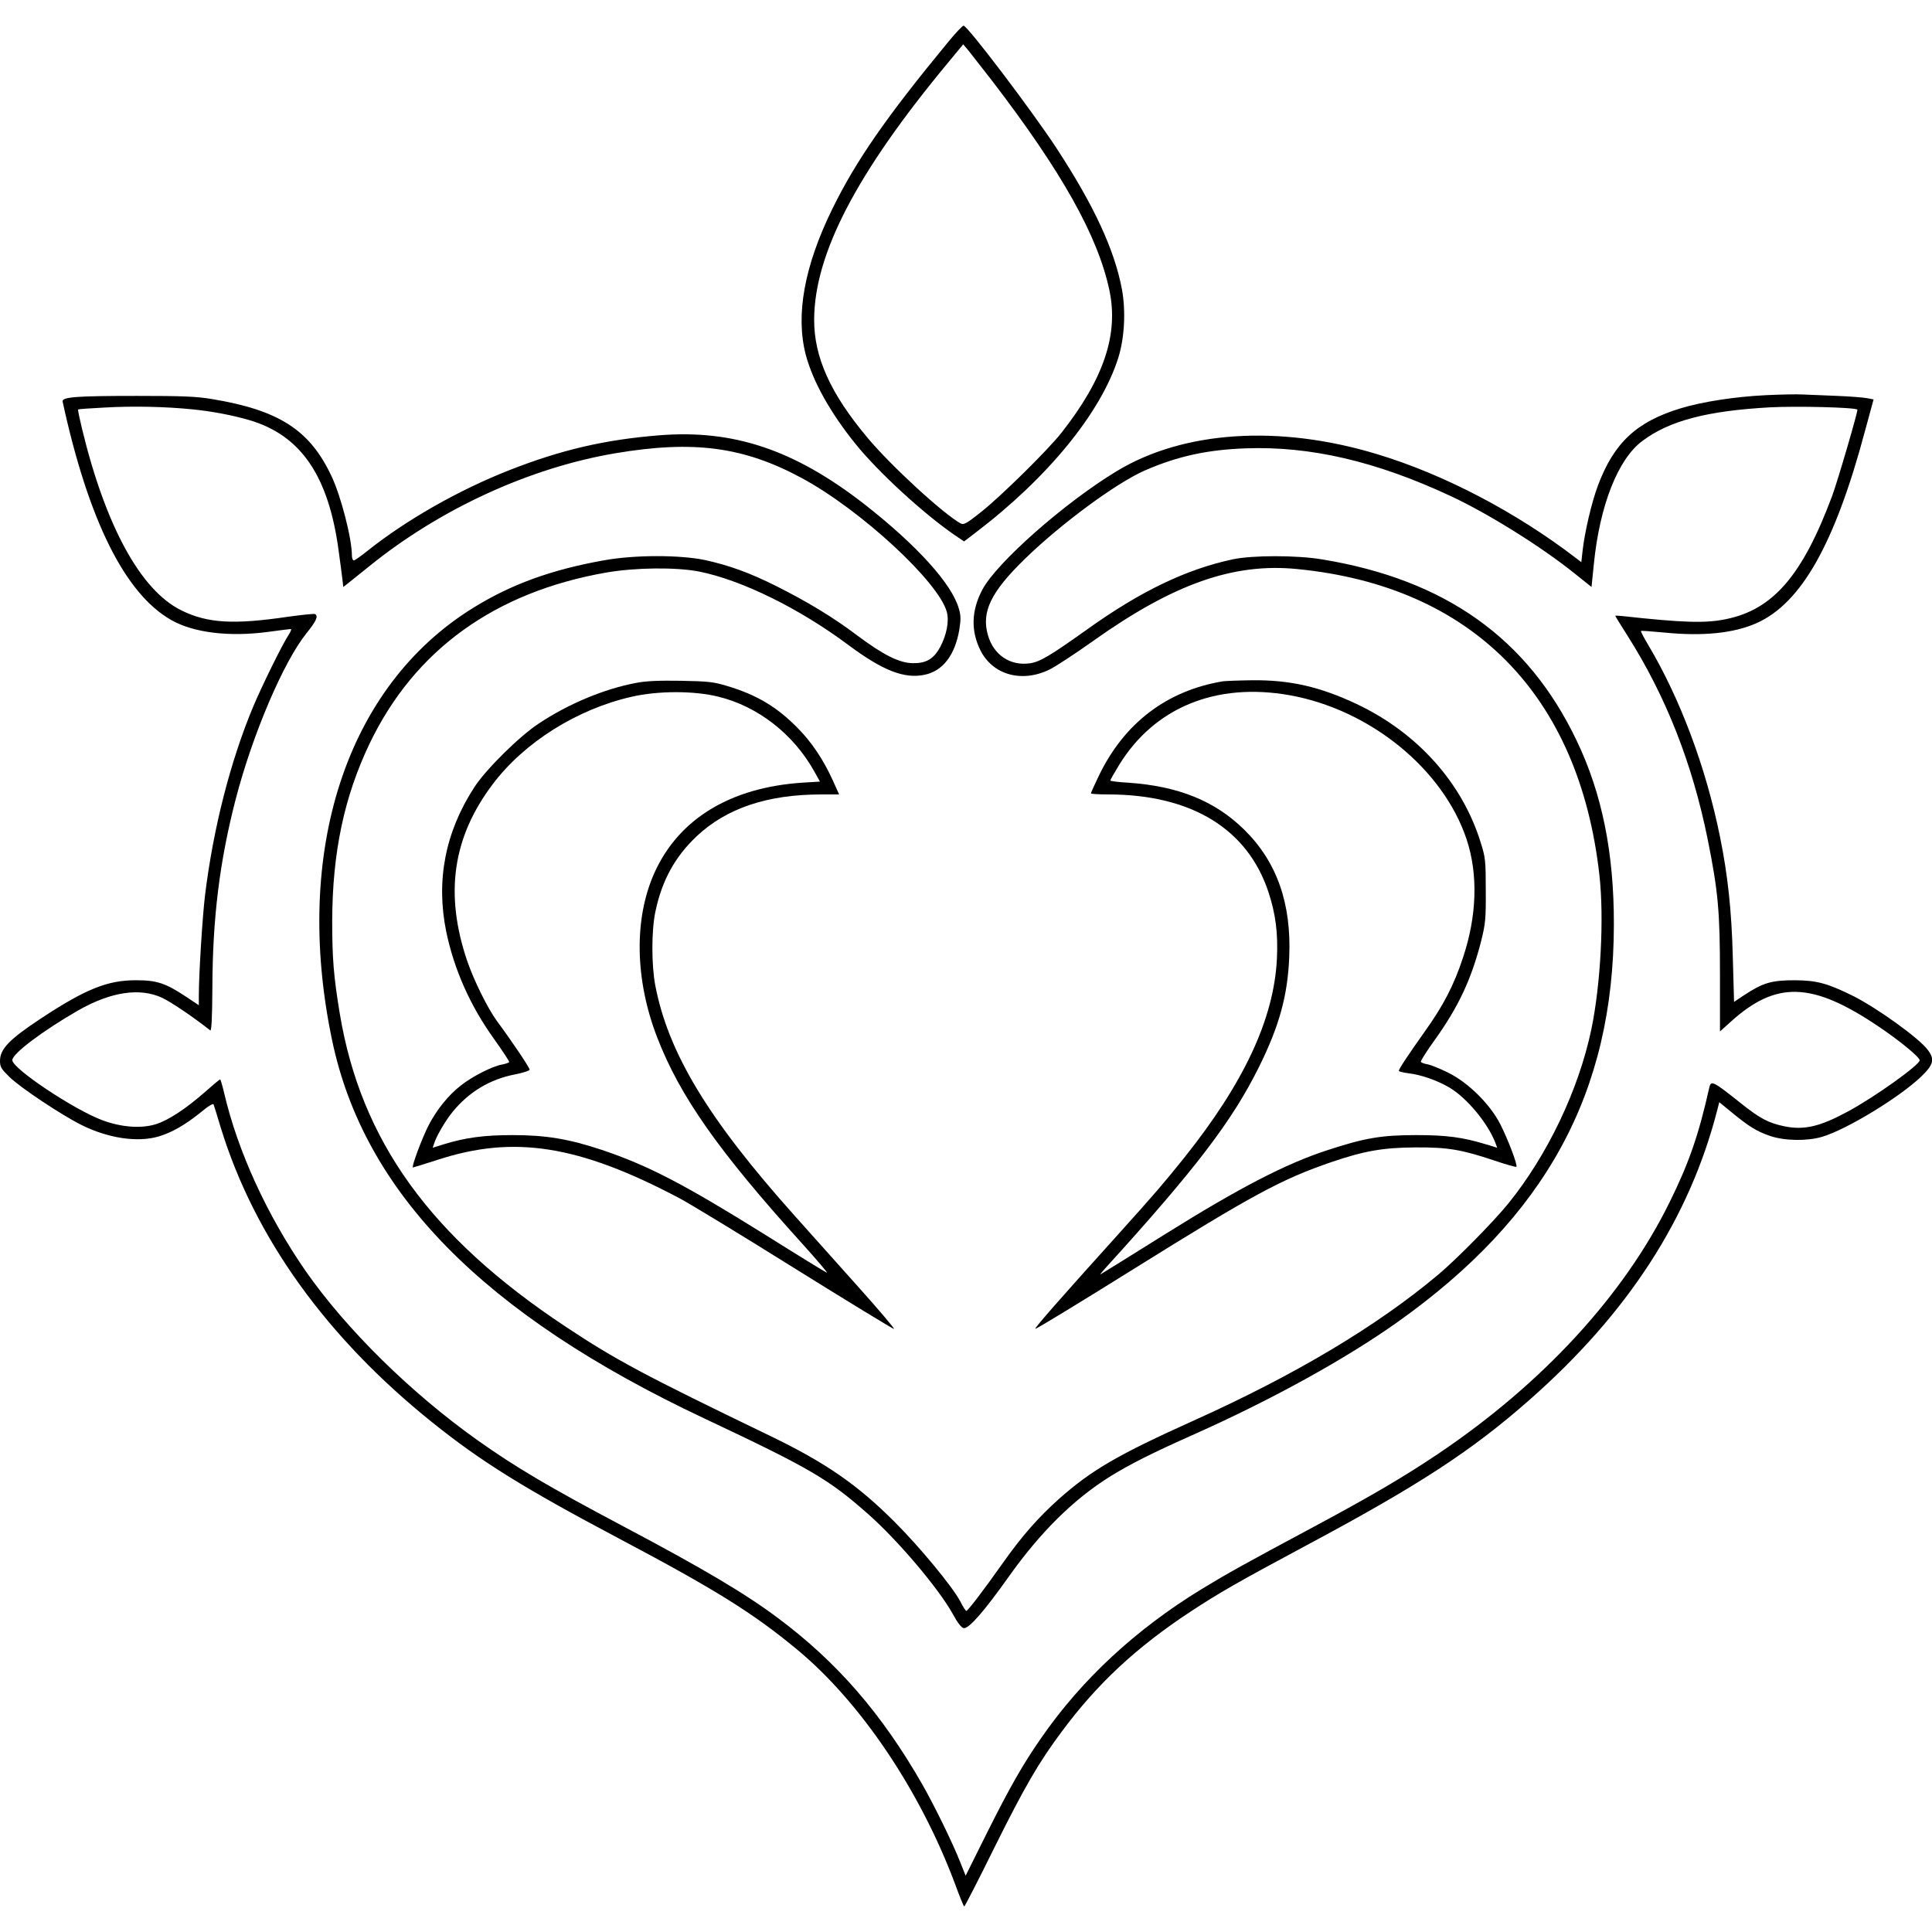 <?xml version="1.0" encoding="UTF-8" standalone="yes"?>
<svg version="1.0" xmlns="http://www.w3.org/2000/svg" width="100mm" height="100mm" viewBox="0 0 1098 1069" preserveAspectRatio="xMidYMid meet">
  <g transform="translate(0,1069) scale(0.1,-0.1)" fill="#000000" stroke="none">
    <path d="M5390 10598 c-353 -428 -526 -677 -661 -953 -158 -323 -208 -600
-150 -825 40 -152 140 -331 284 -509 129 -160 385 -395 564 -518 l52 -35 63
48 c411 312 714 682 813 994 36 113 44 268 21 392 -43 226 -159 476 -373 803
-140 213 -506 696 -527 694 -6 0 -45 -41 -86 -91z m249 -223 c396 -517 601
-882 666 -1190 53 -251 -32 -503 -272 -809 -78 -99 -339 -356 -455 -449 -84
-67 -100 -76 -118 -67 -95 51 -395 326 -528 485 -212 252 -306 460 -305 675 2
373 242 833 757 1454 l90 109 29 -34 c15 -19 76 -97 136 -174z"/>
    <path d="M10035 8589 c-171 -8 -361 -37 -485 -75 -249 -76 -377 -195 -468
-437 -36 -95 -76 -266 -88 -374 l-7 -63 -26 20 c-343 264 -756 480 -1135 594
-557 169 -1101 133 -1480 -97 -296 -179 -682 -520 -763 -673 -63 -119 -66
-234 -11 -345 70 -140 236 -186 393 -109 33 16 146 90 250 164 455 323 795
443 1157 407 994 -97 1604 -715 1718 -1741 27 -242 7 -620 -46 -875 -72 -343
-248 -713 -472 -990 -82 -101 -292 -315 -397 -403 -346 -291 -810 -569 -1390
-830 -433 -195 -582 -282 -767 -446 -118 -106 -209 -209 -318 -363 -115 -163
-200 -273 -208 -273 -4 0 -20 25 -35 55 -45 84 -228 306 -372 450 -212 212
-391 336 -705 488 -717 346 -879 432 -1165 622 -769 509 -1164 1057 -1284
1780 -35 211 -43 315 -43 525 1 391 68 707 213 1010 255 531 711 860 1344 971
167 29 397 31 527 6 242 -48 570 -209 850 -418 195 -145 317 -193 432 -169
104 21 173 111 198 256 9 57 9 80 -2 118 -39 142 -239 362 -538 596 -398 309
-743 425 -1166 391 -311 -25 -558 -83 -851 -198 -290 -114 -586 -283 -807
-459 -37 -30 -72 -54 -77 -54 -6 0 -11 12 -11 28 0 96 -62 337 -116 451 -123
262 -298 375 -679 438 -90 15 -168 18 -425 18 -350 0 -430 -6 -424 -33 146
-672 354 -1091 616 -1240 127 -73 329 -98 553 -68 65 9 123 16 128 16 5 0 -1
-15 -12 -32 -37 -56 -147 -280 -200 -404 -131 -312 -229 -695 -276 -1079 -14
-115 -35 -445 -35 -567 l0 -56 -72 48 c-116 77 -166 94 -283 94 -163 1 -290
-50 -548 -221 -174 -115 -227 -170 -227 -237 0 -35 7 -46 54 -92 64 -62 297
-217 410 -273 151 -75 317 -100 437 -65 74 22 150 65 237 135 45 38 74 55 76
47 3 -7 21 -67 41 -133 192 -623 600 -1191 1202 -1674 278 -223 519 -373 1063
-661 546 -289 759 -422 1008 -628 361 -298 700 -801 899 -1332 26 -72 50 -130
53 -130 3 0 80 149 170 332 175 352 253 486 385 663 201 271 422 477 730 680
163 107 263 165 661 378 636 340 937 536 1264 824 561 493 912 1034 1070 1651
l11 43 72 -59 c100 -82 142 -107 217 -133 83 -28 210 -30 295 -5 139 41 438
223 562 341 72 69 80 99 39 153 -47 65 -285 236 -421 305 -149 74 -209 90
-335 91 -131 0 -180 -14 -285 -83 l-60 -40 -7 252 c-7 268 -28 465 -73 687
-80 395 -226 784 -408 1090 -25 41 -43 77 -41 79 2 2 61 -2 133 -9 220 -22
395 -4 525 54 254 114 444 451 615 1091 l49 180 -37 7 c-20 4 -97 10 -171 13
-74 3 -162 7 -195 8 -33 2 -127 0 -210 -4z m-8945 -80 c112 -11 228 -33 325
-61 295 -86 453 -317 510 -746 9 -64 18 -136 21 -160 l5 -43 23 18 c13 10 69
55 126 101 403 326 912 559 1397 641 445 75 729 37 1058 -140 336 -181 780
-591 826 -762 14 -53 -1 -130 -38 -200 -37 -67 -79 -92 -155 -91 -77 1 -167
46 -318 159 -135 102 -281 190 -458 279 -152 76 -268 118 -405 148 -143 30
-400 30 -572 -1 -300 -53 -531 -137 -748 -272 -719 -446 -1024 -1383 -800
-2454 181 -868 861 -1560 2113 -2150 605 -285 709 -346 934 -545 169 -149 399
-421 480 -566 28 -52 50 -80 63 -82 29 -4 113 91 255 291 181 255 370 442 579
572 110 68 234 131 479 240 439 196 856 426 1152 636 844 599 1229 1305 1230
2259 1 407 -67 745 -212 1047 -277 580 -746 914 -1447 1029 -144 24 -396 24
-508 0 -265 -57 -523 -181 -825 -397 -215 -153 -270 -186 -329 -194 -110 -15
-204 48 -236 159 -39 133 16 247 212 437 205 199 517 429 679 500 186 81 354
118 574 126 367 13 739 -73 1162 -270 215 -100 518 -289 708 -442 l95 -76 13
128 c33 334 137 599 276 702 153 115 367 171 725 191 150 8 485 0 497 -13 5
-5 -112 -406 -144 -492 -169 -452 -336 -645 -604 -699 -116 -24 -243 -20 -590
18 -21 2 -38 3 -38 1 0 -2 31 -52 69 -112 219 -345 369 -727 456 -1157 60
-298 70 -412 70 -772 l0 -321 60 54 c259 235 463 229 840 -25 118 -79 235
-175 235 -193 0 -26 -257 -210 -410 -292 -157 -85 -248 -106 -359 -83 -91 19
-138 44 -246 130 -161 128 -171 133 -181 89 -59 -264 -114 -425 -224 -648
-260 -530 -722 -1032 -1316 -1432 -199 -133 -365 -231 -694 -408 -424 -227
-504 -272 -652 -362 -373 -228 -681 -513 -911 -846 -104 -149 -177 -278 -307
-537 l-122 -245 -30 75 c-44 112 -147 322 -217 445 -230 401 -483 693 -818
943 -185 139 -428 283 -878 521 -428 227 -611 335 -830 490 -380 270 -747 631
-979 964 -218 315 -385 679 -462 1010 -10 42 -20 77 -23 77 -4 0 -42 -32 -86
-71 -108 -95 -208 -161 -279 -183 -83 -26 -194 -18 -303 22 -162 60 -513 294
-513 342 0 37 175 168 375 283 185 105 348 130 475 72 51 -24 172 -105 275
-186 7 -5 11 71 12 239 1 399 41 722 133 1077 96 368 271 778 401 940 57 71
69 98 50 110 -5 3 -74 -4 -153 -15 -311 -46 -459 -37 -607 36 -232 114 -431
479 -565 1033 -14 58 -24 106 -22 109 3 2 71 7 153 11 160 9 342 5 493 -10z"/>
    <path d="M3616 6954 c-179 -33 -386 -119 -554 -231 -110 -72 -302 -262 -367
-363 -165 -255 -218 -529 -159 -820 45 -215 136 -421 272 -610 49 -69 88 -128
86 -131 -2 -4 -21 -10 -41 -14 -56 -10 -170 -68 -235 -120 -70 -54 -136 -137
-182 -225 -36 -70 -100 -240 -89 -240 3 0 67 20 142 44 432 141 801 83 1371
-218 52 -27 347 -206 654 -398 308 -192 563 -347 567 -346 4 2 -83 105 -194
229 -111 124 -278 311 -371 415 -491 549 -718 924 -792 1309 -22 118 -22 313
1 420 37 177 112 312 235 428 169 159 402 237 707 237 l102 0 -35 78 c-55 121
-122 221 -204 303 -117 118 -230 185 -396 235 -79 24 -108 27 -264 30 -125 2
-198 -1 -254 -12z m469 -79 c222 -55 423 -211 541 -421 l34 -61 -99 -6 c-410
-27 -704 -206 -842 -513 -117 -261 -111 -607 16 -935 129 -334 348 -646 825
-1173 84 -93 147 -167 139 -164 -8 3 -168 101 -354 218 -459 286 -663 392
-925 480 -186 62 -318 84 -505 84 -165 0 -269 -14 -396 -53 l-60 -19 7 21 c13
44 66 134 107 184 94 114 211 184 354 212 46 9 83 21 83 27 0 11 -99 159 -185
275 -54 74 -131 230 -170 343 -129 381 -83 702 145 1004 179 238 480 427 789
497 151 35 357 35 496 0z"/>
    <path d="M6950 6963 c-319 -53 -562 -238 -706 -539 -24 -50 -44 -94 -44 -98 0
-3 44 -6 98 -6 472 0 792 -195 911 -555 41 -125 55 -234 48 -379 -17 -342
-187 -705 -527 -1131 -119 -148 -166 -203 -375 -435 -330 -366 -476 -532 -471
-537 3 -3 256 151 562 342 672 419 838 509 1122 606 185 63 292 82 477 83 184
1 261 -12 449 -75 65 -22 121 -38 124 -35 8 9 -46 152 -91 241 -58 114 -181
236 -295 293 -46 23 -98 44 -118 48 -19 3 -36 10 -39 14 -3 4 33 61 80 126
135 189 208 346 263 562 24 97 27 123 26 287 0 167 -2 187 -28 269 -104 340
-359 626 -706 790 -208 98 -378 137 -592 135 -78 -1 -154 -4 -168 -6z m379
-79 c458 -82 873 -420 1006 -819 66 -199 59 -435 -21 -674 -51 -155 -112 -272
-215 -416 -100 -141 -149 -215 -149 -226 0 -4 26 -10 57 -14 69 -8 163 -41
229 -80 99 -58 220 -203 263 -316 l10 -27 -62 19 c-134 41 -227 53 -397 53
-200 0 -293 -16 -507 -86 -236 -77 -497 -212 -923 -478 -195 -122 -359 -224
-365 -227 -5 -3 4 9 21 28 521 573 726 842 879 1150 116 234 163 406 172 625
13 306 -71 542 -256 724 -167 164 -376 248 -662 267 -54 3 -99 9 -99 12 0 4
23 44 51 90 201 326 551 469 968 395z"/>
  </g>
</svg>